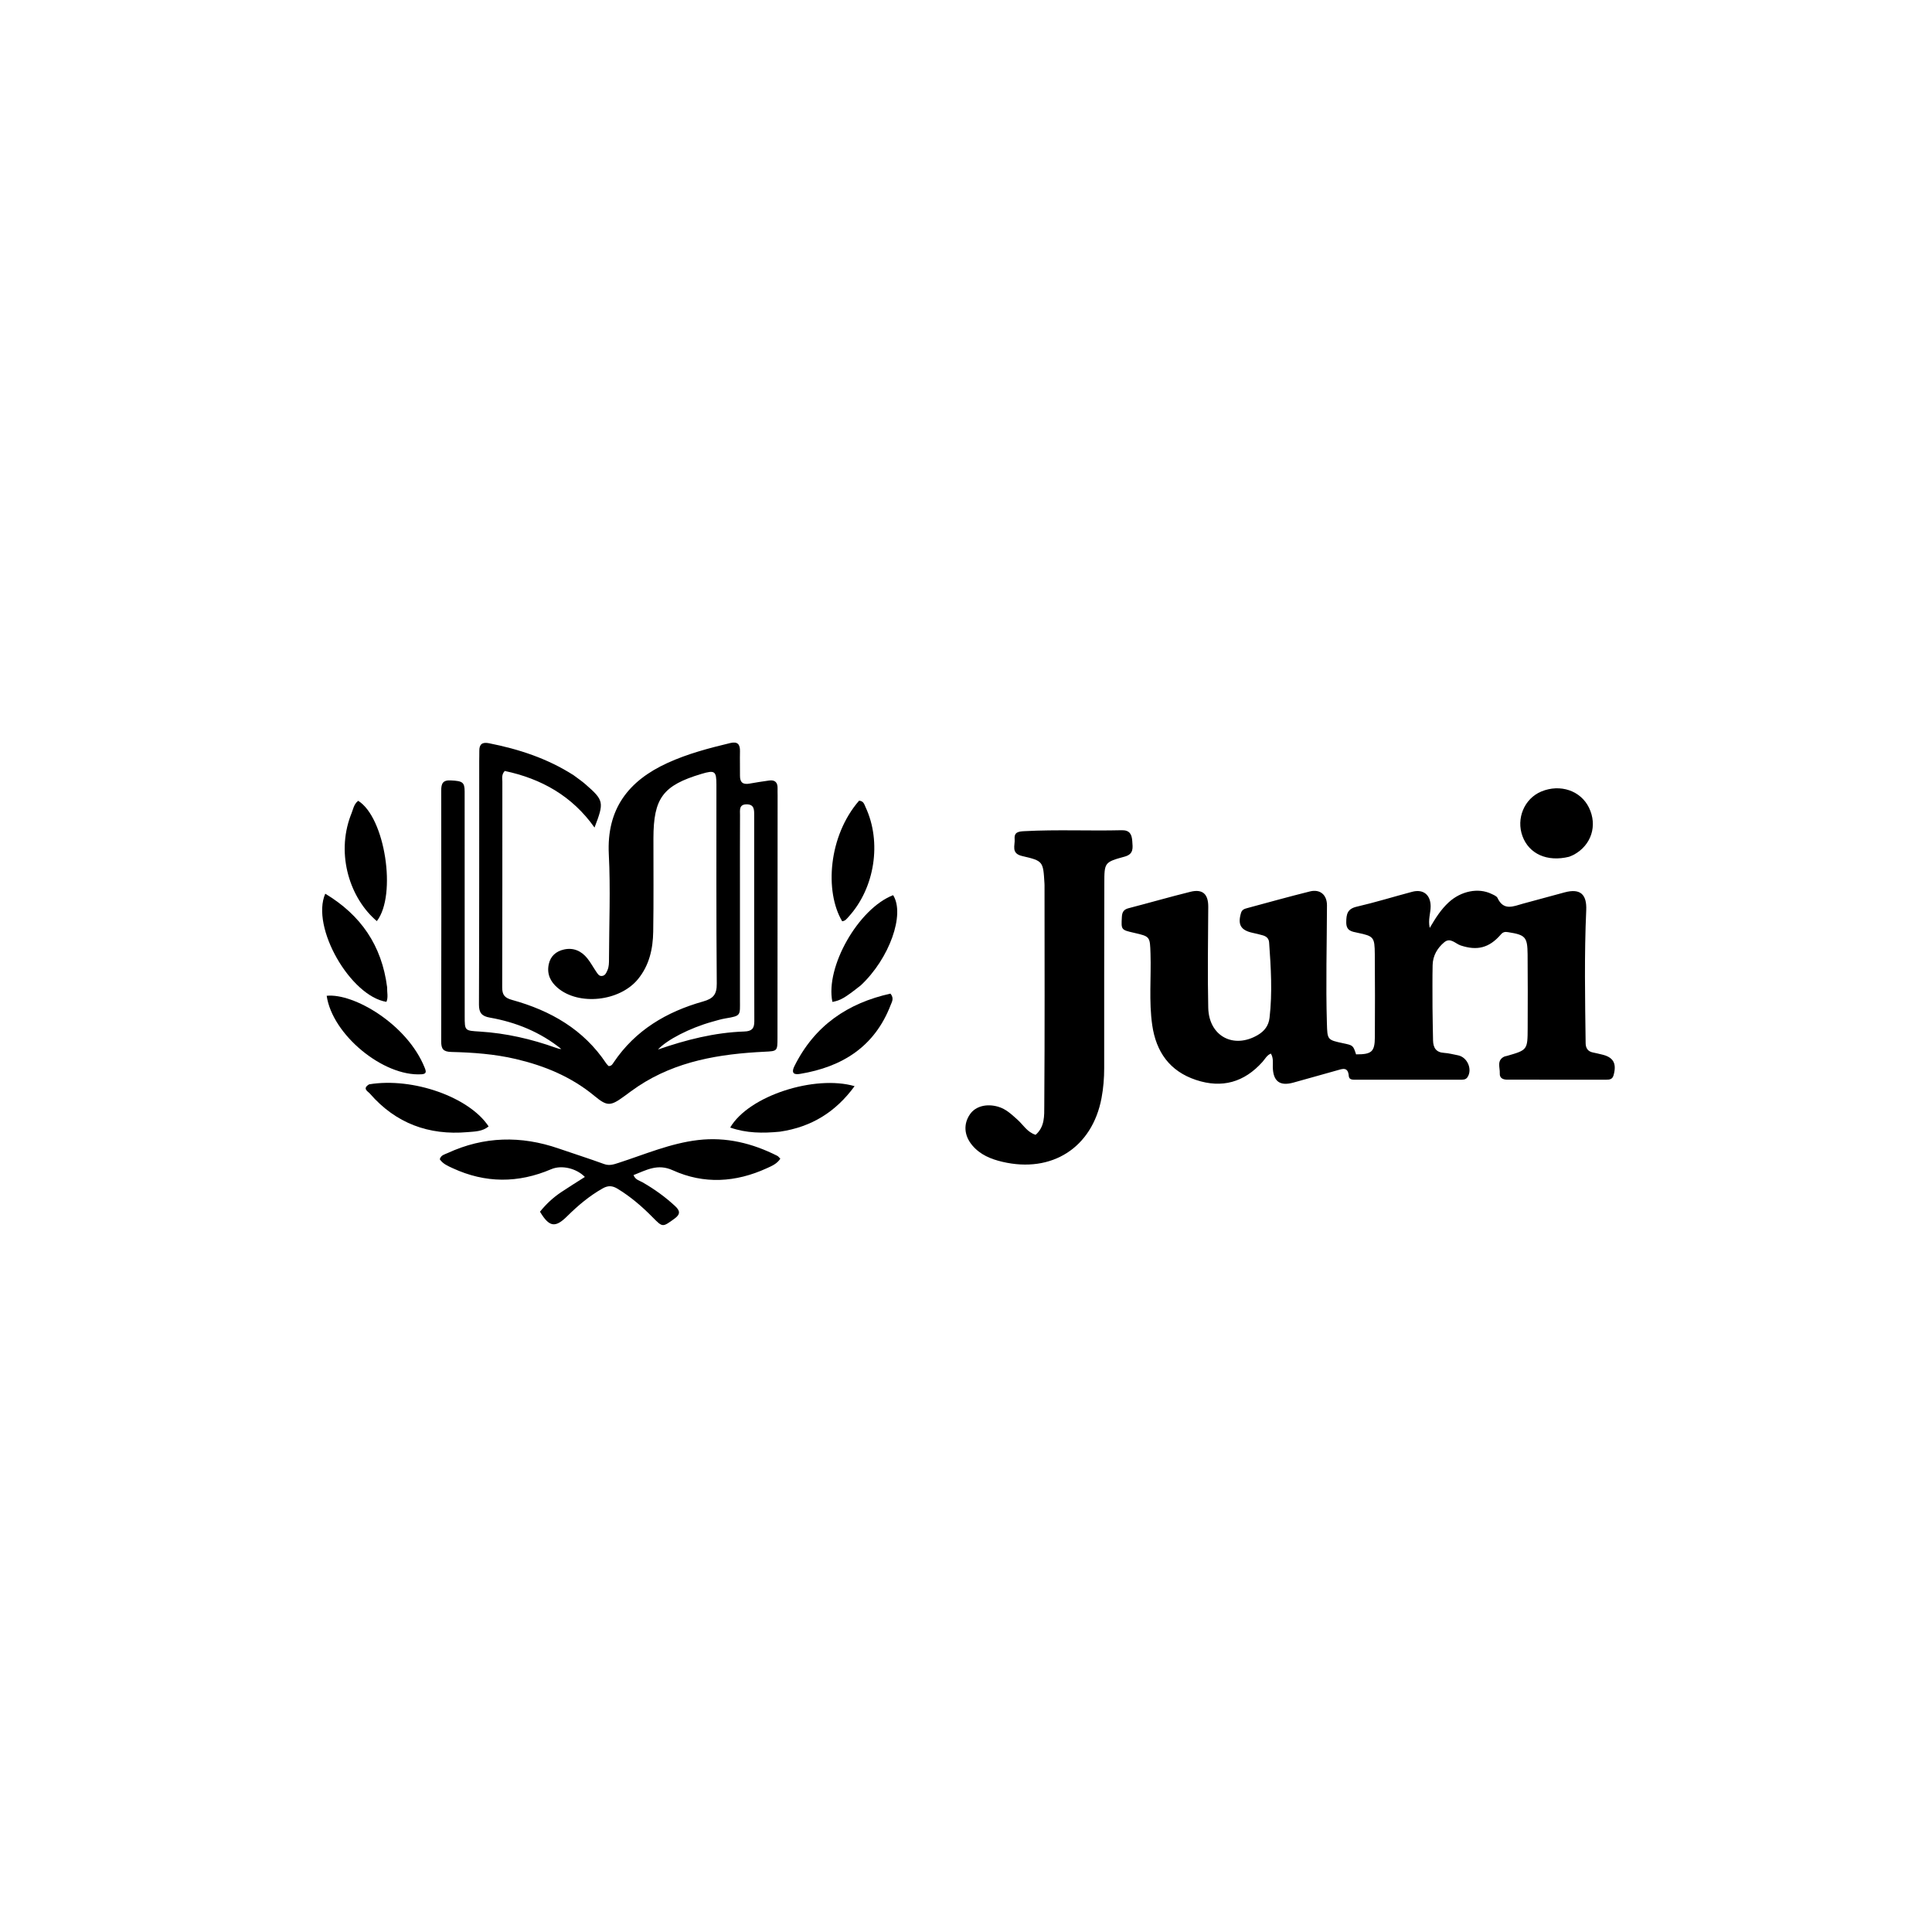 <svg version="1.1" id="Layer_1" xmlns="http://www.w3.org/2000/svg" xmlns:xlink="http://www.w3.org/1999/xlink" x="0px" y="0px"
	 width="100%" viewBox="0 0 1024 1024" enable-background="new 0 0 1024 1024" xml:space="preserve">
<path fill="#000000" opacity="1" stroke="none" 
	d="
M759.256,533.998 
	C759.349,540.16 759.405,545.823 759.546,551.485 
	C759.641,555.262 761.095,557.79 765.38,558.044 
	C767.851,558.191 770.292,558.868 772.742,559.332 
	C777.682,560.266 780.509,566.662 777.858,570.854 
	C776.884,572.395 775.32,572.264 773.851,572.265 
	C755.525,572.284 737.198,572.29 718.872,572.257 
	C717.27,572.254 715.048,572.532 714.876,570.286 
	C714.485,565.156 711.387,566.565 708.497,567.365 
	C700.802,569.498 693.129,571.711 685.428,573.823 
	C678.24,575.794 674.74,573.039 674.615,565.497 
	C674.577,563.206 675.014,560.824 673.591,558.414 
	C671.467,559.272 670.503,561.299 669.15,562.811 
	C659.465,573.637 647.713,576.972 633.935,572.404 
	C619.964,567.772 612.751,557.531 610.703,543.313 
	C608.889,530.717 610.195,518.032 609.789,505.394 
	C609.499,496.366 609.576,496.364 601.079,494.416 
	C594.137,492.825 594.241,492.83 594.613,485.961 
	C594.751,483.413 595.612,482.037 598.157,481.375 
	C609.104,478.529 619.978,475.396 630.953,472.666 
	C637.457,471.047 640.441,473.911 640.399,480.638 
	C640.289,498.462 640.002,516.295 640.394,534.11 
	C640.726,549.201 653.828,556.143 666.687,548.563 
	C670.221,546.479 672.405,543.593 672.886,539.45 
	C674.432,526.141 673.62,512.851 672.663,499.557 
	C672.505,497.367 671.19,496.291 669.296,495.746 
	C667.539,495.24 665.753,494.824 663.966,494.435 
	C657.62,493.053 655.939,490.117 657.746,483.919 
	C658.276,482.101 659.619,481.7 661.044,481.315 
	C672.125,478.326 683.181,475.237 694.317,472.47 
	C699.686,471.135 703.337,474.307 703.322,479.85 
	C703.263,500.673 702.662,521.495 703.284,542.321 
	C703.547,551.141 703.417,551.144 712.039,552.977 
	C717.162,554.067 717.162,554.066 718.751,558.828 
	C727.014,558.868 728.658,557.478 728.702,549.709 
	C728.786,535.05 728.793,520.389 728.672,505.73 
	C728.598,496.682 728.101,496.178 719.58,494.399 
	C716.389,493.733 713.508,493.382 713.542,488.803 
	C713.574,484.511 714.118,481.713 719.094,480.563 
	C728.974,478.277 738.684,475.269 748.494,472.666 
	C754.376,471.105 758.229,474.276 758.271,480.308 
	C758.296,483.909 756.816,487.427 757.794,491.816 
	C760.857,486.588 763.779,481.994 767.831,478.267 
	C774.344,472.276 783.492,470.392 790.469,473.755 
	C791.655,474.327 793.252,474.93 793.727,475.952 
	C796.961,482.915 802.128,480.364 807.152,478.973 
	C814.528,476.932 821.919,474.944 829.312,472.967 
	C837.605,470.75 841.111,474.022 840.732,482.445 
	C839.679,505.917 840.12,529.411 840.42,552.897 
	C840.453,555.52 841.596,557.345 844.383,557.853 
	C845.854,558.121 847.297,558.531 848.759,558.849 
	C855.113,560.235 857.002,563.588 855.218,569.929 
	C854.609,572.093 853.083,572.26 851.39,572.261 
	C833.897,572.271 816.404,572.25 798.911,572.248 
	C796.616,572.248 794.768,571.447 794.912,568.903 
	C795.087,565.826 793.138,562.062 797.277,560.027 
	C797.714,559.812 798.243,559.789 798.721,559.651 
	C809.603,556.504 809.653,556.504 809.7,544.842 
	C809.751,531.847 809.781,518.852 809.662,505.858 
	C809.578,496.573 808.477,495.522 799.351,494.07 
	C797.697,493.807 796.672,493.925 795.485,495.295 
	C789.283,502.458 782.914,504.006 774.16,501.097 
	C771.373,500.17 768.746,496.703 765.494,499.411 
	C761.801,502.486 759.433,506.577 759.321,511.511 
	C759.156,518.837 759.264,526.169 759.256,533.998 
z"/>
<path fill="#000000" opacity="1" stroke="none" 
	d="
M304.027,410.892 
	C306.312,412.61 308.398,414.01 310.275,415.65 
	C320.093,424.231 320.279,425.149 315.108,438.62 
	C303.208,421.784 286.819,412.713 267.526,408.624 
	C265.707,410.627 266.257,412.552 266.256,414.301 
	C266.227,450.633 266.307,486.965 266.174,523.297 
	C266.159,527.418 267.552,528.916 271.515,530.015 
	C291.816,535.642 309.332,545.614 321.329,563.648 
	C321.688,564.188 322.202,564.625 322.582,565.041 
	C324.173,565.08 324.725,563.888 325.336,562.983 
	C336.82,545.964 353.366,536.245 372.622,530.813 
	C378.019,529.291 379.952,527.127 379.901,521.323 
	C379.593,486.16 379.737,450.994 379.714,415.828 
	C379.71,408.659 378.856,408.071 371.804,410.176 
	C351.387,416.27 346.364,422.985 346.331,444.298 
	C346.305,460.797 346.488,477.299 346.218,493.794 
	C346.069,502.903 344.154,511.643 338.122,518.995 
	C328.431,530.807 306.761,533.155 295.525,523.554 
	C291.682,520.271 289.789,516.206 290.836,511.137 
	C291.743,506.748 294.741,504.177 298.952,503.245 
	C303.995,502.13 308.157,504.05 311.306,507.958 
	C313.074,510.152 314.413,512.688 316.013,515.023 
	C316.751,516.1 317.47,517.454 319.044,517.285 
	C320.776,517.1 321.362,515.626 321.973,514.218 
	C322.798,512.314 322.776,510.303 322.781,508.316 
	C322.836,489.818 323.621,471.28 322.686,452.83 
	C321.466,428.77 333.062,413.844 353.828,404.365 
	C364.491,399.497 375.755,396.536 387.1,393.815 
	C390.939,392.894 392.294,394.523 392.204,398.207 
	C392.098,402.537 392.251,406.873 392.206,411.205 
	C392.168,414.782 393.887,415.947 397.278,415.323 
	C400.71,414.692 404.168,414.193 407.624,413.696 
	C410.879,413.229 412.242,414.822 412.129,417.97 
	C412.087,419.135 412.148,420.303 412.148,421.469 
	C412.127,464.301 412.109,507.133 412.08,549.965 
	C412.075,557.201 412.048,557.102 405.15,557.442 
	C381.45,558.609 358.43,562.325 338.112,575.825 
	C335.616,577.484 333.226,579.302 330.802,581.068 
	C323.577,586.332 321.861,586.486 315.074,580.868 
	C302.841,570.742 288.693,564.893 273.409,561.304 
	C262.156,558.662 250.703,557.836 239.228,557.555 
	C234.96,557.451 233.839,555.996 233.847,552.003 
	C233.939,507.671 233.929,463.339 233.857,419.008 
	C233.851,415.363 234.652,413.426 238.862,413.632 
	C245.133,413.94 246.266,414.53 246.27,419.583 
	C246.304,459.249 246.294,498.914 246.3,538.579 
	C246.301,546.387 246.314,546.253 254.334,546.752 
	C268.212,547.617 281.642,550.7 294.718,555.382 
	C295.606,555.7 296.5,556.001 297.509,556.003 
	C286.363,547.035 273.56,541.805 259.612,539.35 
	C255.4,538.609 253.844,536.858 253.861,532.43 
	C254.026,489.433 253.978,446.434 253.995,403.436 
	C253.996,401.603 254.075,399.769 254.048,397.937 
	C253.996,394.373 255.712,393.245 259.113,393.918 
	C274.917,397.045 290.049,401.929 304.027,410.892 
M392.191,469.5 
	C392.194,489.662 392.209,509.824 392.193,529.986 
	C392.186,538.184 392.952,538.377 384.637,539.753 
	C382.183,540.159 379.779,540.905 377.375,541.577 
	C365.627,544.863 353.482,551.098 348.742,556.274 
	C363.627,551.11 378.735,547.255 394.498,546.717 
	C398.261,546.589 399.815,545.326 399.804,541.389 
	C399.701,504.898 399.733,468.407 399.734,431.915 
	C399.734,429.117 399.725,426.362 395.822,426.317 
	C391.568,426.268 392.237,429.469 392.224,432.009 
	C392.162,444.172 392.195,456.336 392.191,469.5 
z"/>
<path fill="#000000" opacity="1" stroke="none" 
	d="
M548.897,601.475 
	C553.83,597.196 553.454,591.272 553.492,586.063 
	C553.771,547.101 553.632,508.136 553.621,469.173 
	C553.621,468.84 553.604,468.507 553.584,468.174 
	C552.888,456.588 552.956,456.291 541.781,453.719 
	C535.685,452.316 538.078,448.058 537.783,444.68 
	C537.45,440.866 540.114,440.689 543.038,440.532 
	C560.18,439.614 577.334,440.458 594.474,440.034 
	C598.834,439.926 599.895,442.308 600.129,445.841 
	C600.361,449.332 601.036,452.672 596.089,454.025 
	C585.337,456.967 585.337,457.17 585.316,468.191 
	C585.254,500.827 585.207,533.463 585.243,566.1 
	C585.249,571.453 584.812,576.775 583.835,581.979 
	C578.895,608.291 557.49,621.95 531.266,615.78 
	C525.143,614.339 519.516,612.03 515.348,607.092 
	C510.937,601.867 510.538,595.7 514.155,590.514 
	C517.109,586.28 522.972,584.828 529.029,586.577 
	C533.227,587.789 536.158,590.674 539.276,593.445 
	C542.342,596.17 544.404,600.062 548.897,601.475 
z"/>
<path fill="#000000" opacity="1" stroke="none" 
	d="
M286.203,642.229 
	C289.566,638.061 293.238,634.679 297.411,631.888 
	C301.536,629.129 305.761,626.518 309.992,623.81 
	C305.546,619.234 297.681,617.34 292.178,619.695 
	C274.657,627.196 257.263,627.189 239.929,619.165 
	C237.382,617.986 234.749,616.899 233.094,614.447 
	C233.667,612.203 235.675,611.876 237.263,611.143 
	C256.522,602.252 276.139,601.841 296.064,608.722 
	C304.088,611.494 312.192,614.045 320.163,616.96 
	C322.998,617.997 325.31,617.163 327.861,616.339 
	C341.777,611.84 355.321,605.968 370.01,604.246 
	C384.858,602.506 398.761,605.935 411.969,612.608 
	C412.515,612.884 412.904,613.469 413.594,614.127 
	C411.791,616.899 408.976,618.025 406.362,619.22 
	C389.926,626.731 373.083,627.765 356.554,620.255 
	C348.534,616.61 342.645,620.146 335.776,622.824 
	C336.796,625.395 338.948,625.719 340.561,626.647 
	C346.792,630.235 352.595,634.383 357.866,639.288 
	C360.544,641.779 360.675,643.632 357.429,645.967 
	C351.143,650.49 351.278,650.63 345.891,645.161 
	C340.263,639.449 334.23,634.257 327.33,630.066 
	C324.569,628.39 322.307,628.259 319.482,629.848 
	C312.436,633.814 306.332,638.96 300.648,644.592 
	C294.339,650.844 291.175,650.514 286.203,642.229 
z"/>
<path fill="#000000" opacity="1" stroke="none" 
	d="
M831.652,454.104 
	C820.045,456.96 810.469,452.631 806.97,443.241 
	C803.472,433.852 807.924,423.251 816.937,419.511 
	C826.948,415.357 837.81,419.049 842.198,428.096 
	C846.771,437.524 843.497,447.848 834.306,452.936 
	C833.58,453.338 832.797,453.636 831.652,454.104 
z"/>
<path fill="#000000" opacity="1" stroke="none" 
	d="
M195.667,574.716 
	C218.914,570.873 248.809,581.537 258.977,597.03 
	C255.696,599.768 251.545,599.728 247.748,600.056 
	C227.218,601.831 209.776,595.389 196.107,579.689 
	C195.033,578.455 191.807,576.998 195.667,574.716 
z"/>
<path fill="#000000" opacity="1" stroke="none" 
	d="
M413.404,599.809 
	C404.221,600.708 395.574,600.629 387.015,597.62 
	C396.986,580.629 431.975,569.618 452.952,575.685 
	C442.979,589.319 430.203,597.324 413.404,599.809 
z"/>
<path fill="#000000" opacity="1" stroke="none" 
	d="
M420.99,565.221 
	C431.735,543.498 449.344,531.675 471.962,526.636 
	C474.021,529.133 472.702,531.042 472.039,532.761 
	C463.566,554.743 446.459,565.469 424.1,569.174 
	C421.597,569.589 419.011,569.399 420.99,565.221 
z"/>
<path fill="#000000" opacity="1" stroke="none" 
	d="
M225.06,565.834 
	C225.934,567.967 226.152,569.218 223.414,569.39 
	C203.104,570.667 176.093,548.368 173.154,527.787 
	C187.452,526.301 215.796,542.848 225.06,565.834 
z"/>
<path fill="#000000" opacity="1" stroke="none" 
	d="
M456.223,522.265 
	C447.717,528.972 445.506,530.25 441.188,531.034 
	C437.334,512.553 454.959,481.569 473.372,474.457 
	C479.783,484.562 471.454,508.039 456.223,522.265 
z"/>
<path fill="#000000" opacity="1" stroke="none" 
	d="
M455.329,424.381 
	C457.735,424.514 458.09,426.368 458.758,427.793 
	C467.418,446.276 463.695,470.547 449.905,485.752 
	C448.915,486.845 448.048,488.148 446.368,488.294 
	C436.984,472.524 439.075,443.073 455.329,424.381 
z"/>
<path fill="#000000" opacity="1" stroke="none" 
	d="
M205.176,523.204 
	C205.107,526.099 205.871,528.611 204.802,531.005 
	C185.726,527.935 164.664,491.433 172.39,473.681 
	C191.19,484.992 202.329,501.027 205.176,523.204 
z"/>
<path fill="#000000" opacity="1" stroke="none" 
	d="
M185.896,432.131 
	C187.157,429.249 187.42,426.264 189.849,424.449 
	C204.092,433.28 210.413,474.422 199.733,488.208 
	C185.781,476.464 177.896,453.336 185.896,432.131 
z"/>
</svg>